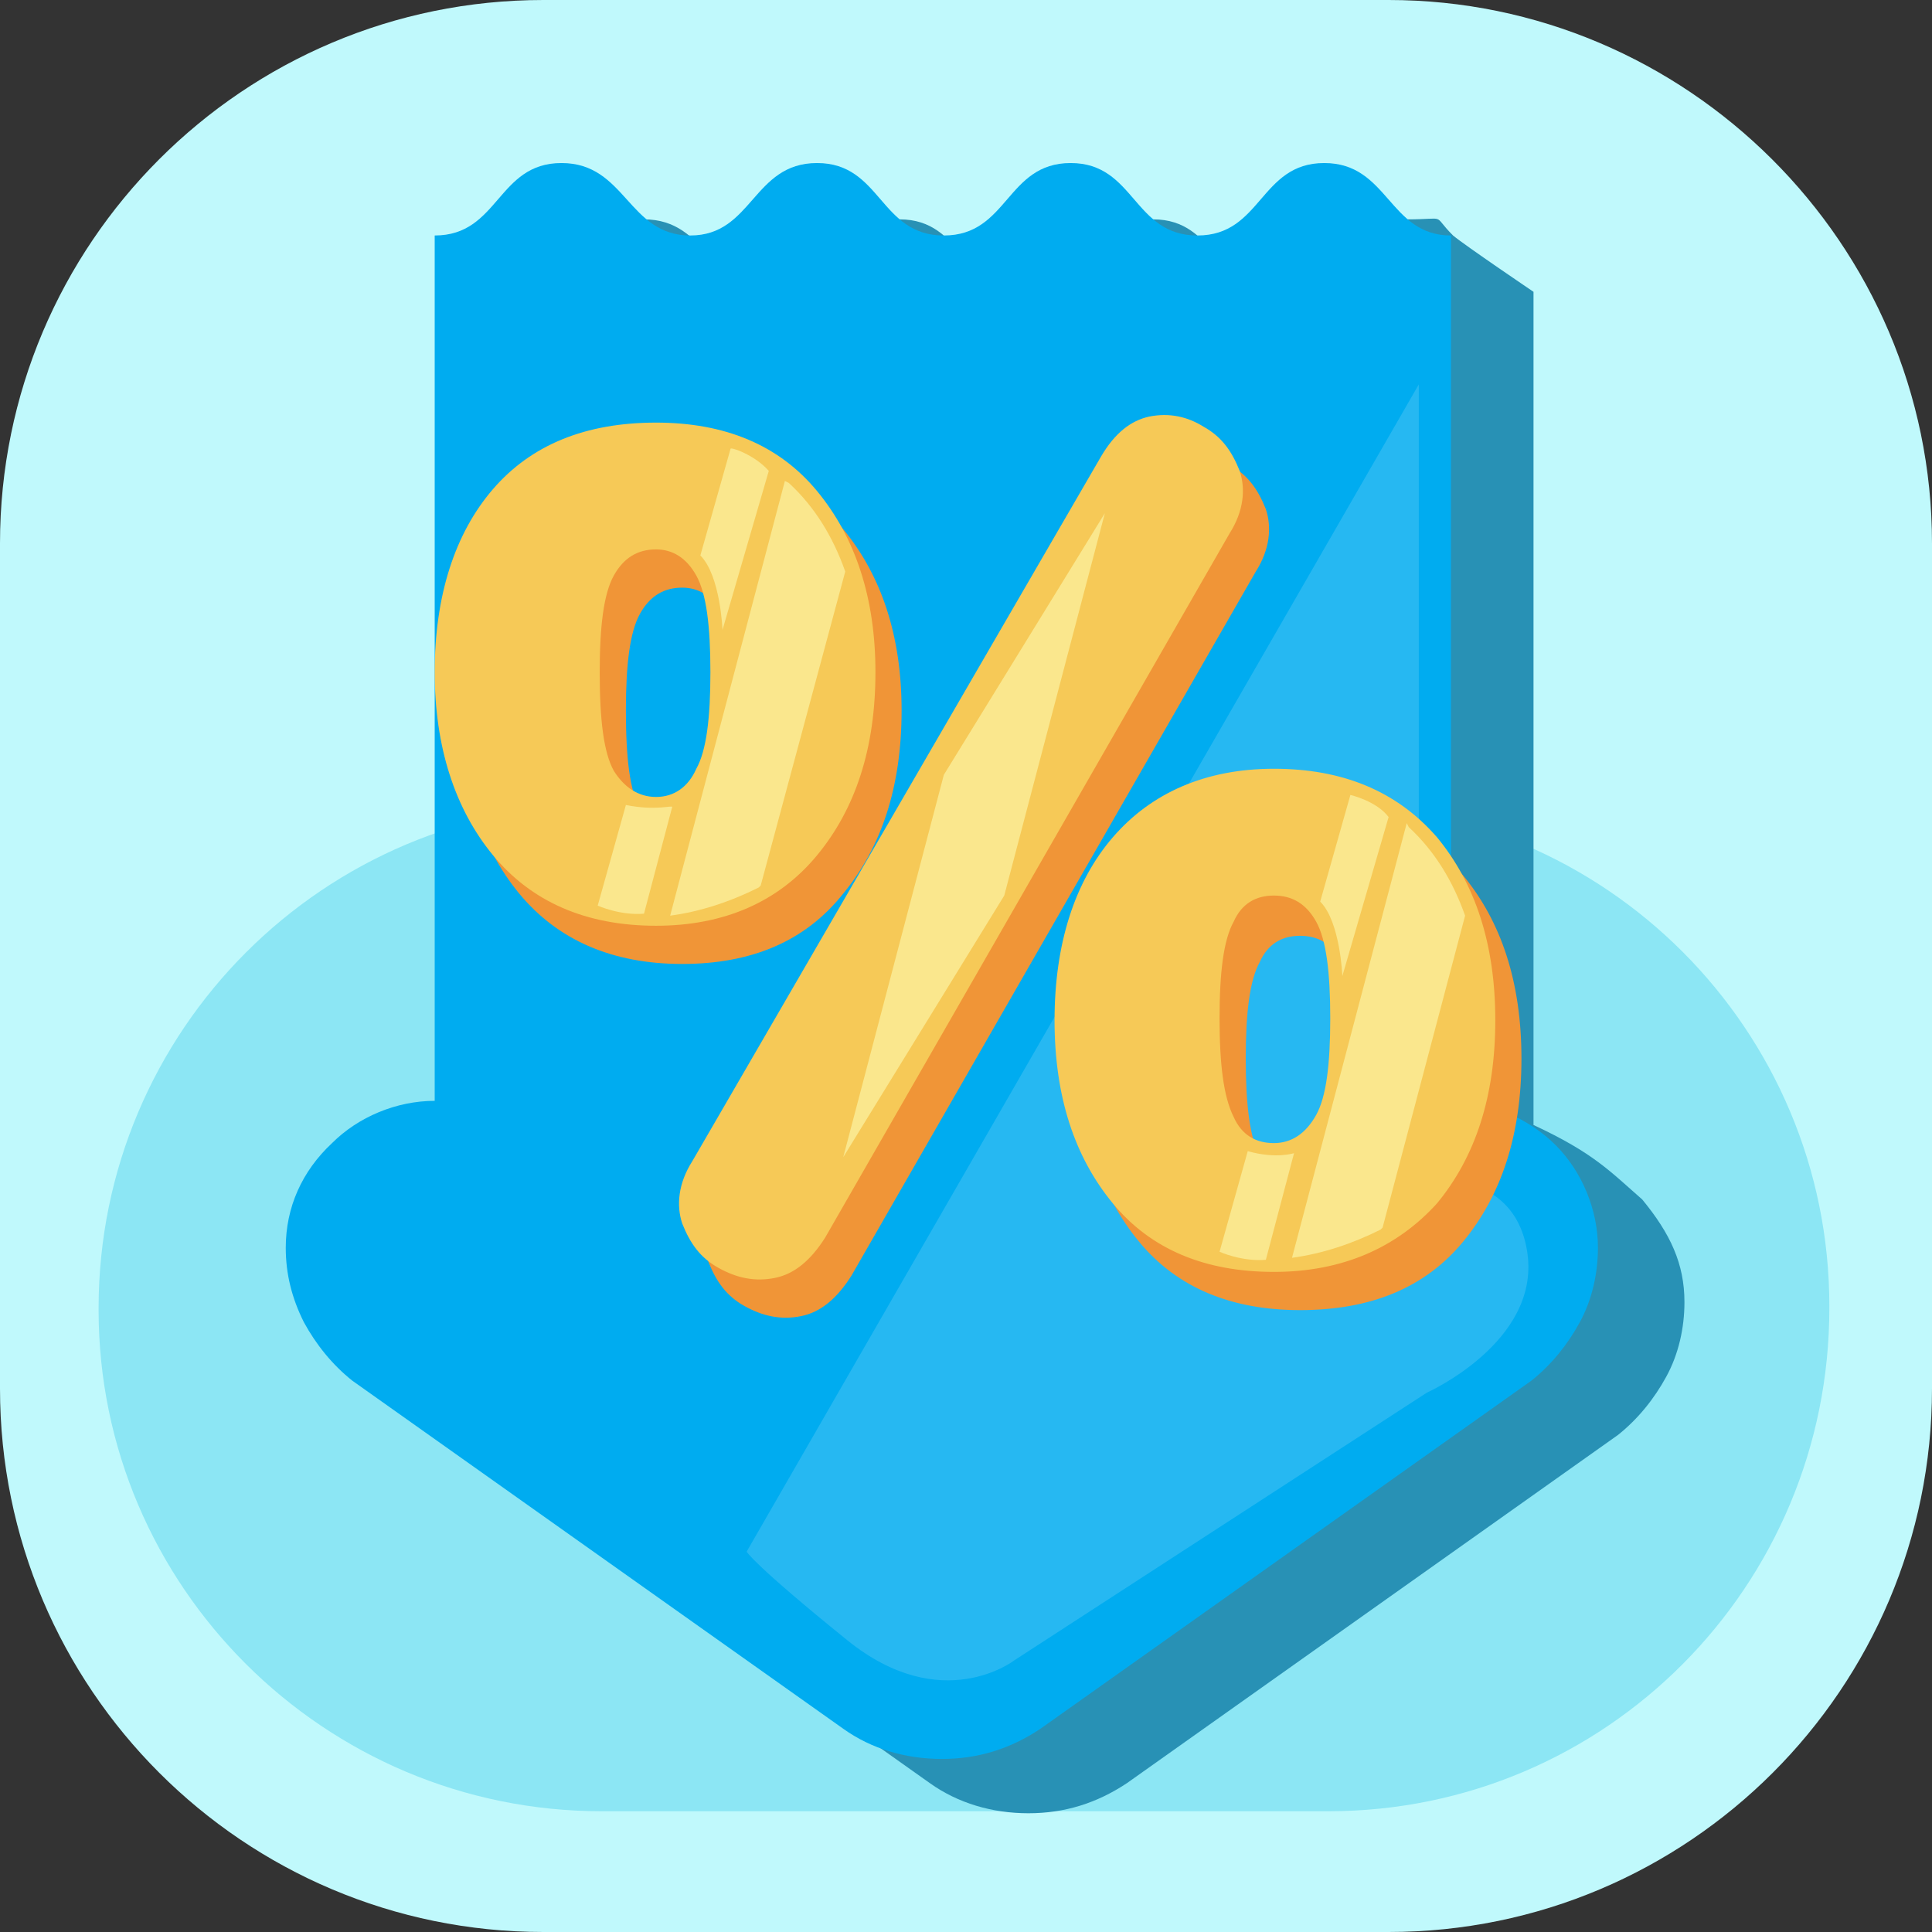 <svg width="54" height="54" viewBox="0 0 54 54" fill="none" xmlns="http://www.w3.org/2000/svg">
<rect x="0" y="0" width="54" height="54" fill="#333333" stroke="none"/>
<path d="M38.812 54H15.188C6.806 54 0 47.194 0 38.812V15.188C0 6.806 6.806 0 15.188 0H38.812C47.138 0 54 6.806 54 15.188V38.812C54 47.194 47.194 54 38.812 54Z" fill="#C0F9FC"/>
<path d="M37.125 50.625H16.819C9.056 50.625 2.756 44.325 2.756 36.619V36.562C2.756 28.8 9.056 22.5 16.819 22.5H37.125C44.888 22.5 51.131 28.8 51.131 36.506V36.562C51.131 44.325 44.888 50.625 37.125 50.625Z" fill="#8CE6F4"/>
<path d="M42.862 31.444V8.156C42.862 8.156 40.95 6.863 40.612 6.581C39.994 5.963 40.5 6.131 39.319 6.131C37.519 6.131 37.575 8.156 35.775 8.156C33.975 8.156 34.031 6.131 32.231 6.131C30.431 6.131 30.488 8.156 28.688 8.156C26.887 8.156 26.944 6.131 25.144 6.131C23.4 6.131 23.344 8.156 21.6 8.156C19.856 8.156 19.8 6.131 18 6.131C16.2 6.131 16.256 8.156 14.456 8.156V32.344C13.387 32.344 12.319 32.794 11.588 33.525C10.8 34.313 10.406 35.325 10.406 36.394C10.406 37.125 10.575 37.8 10.912 38.475C11.25 39.094 11.7 39.656 12.262 40.106L25.988 49.838C26.775 50.4 27.731 50.681 28.744 50.681C29.756 50.681 30.656 50.4 31.5 49.838L45.225 40.106C45.788 39.656 46.237 39.094 46.575 38.475C46.913 37.856 47.081 37.125 47.081 36.394C47.081 35.325 46.688 34.481 45.9 33.525C45 32.738 44.55 32.231 42.862 31.444Z" fill="#2891B5"/>
<path d="M40.556 30.769V6.582C38.812 6.582 38.812 4.557 37.013 4.557C35.212 4.557 35.269 6.582 33.469 6.582C31.669 6.582 31.725 4.557 29.925 4.557C28.125 4.557 28.181 6.582 26.381 6.582C24.581 6.582 24.637 4.557 22.837 4.557C21.038 4.557 21.038 6.582 19.294 6.582C17.55 6.582 17.494 4.557 15.694 4.557C13.894 4.557 13.95 6.582 12.15 6.582V30.769C11.081 30.769 10.012 31.219 9.281 31.95C8.437 32.738 7.987 33.75 7.987 34.875C7.987 35.607 8.156 36.282 8.494 36.957C8.831 37.575 9.281 38.138 9.844 38.588L23.569 48.319C24.356 48.882 25.312 49.163 26.325 49.163C27.337 49.163 28.238 48.882 29.081 48.319L42.806 38.588C43.369 38.138 43.819 37.575 44.156 36.957C44.494 36.338 44.663 35.607 44.663 34.875C44.663 33.807 44.212 32.738 43.481 32.007C42.75 31.275 41.625 30.769 40.556 30.769Z" fill="#00ACF0"/>
<path opacity="0.15" d="M20.869 43.369L39.656 10.744V32.963C39.656 32.963 42.356 32.569 42.694 35.044C43.031 37.519 39.881 38.925 39.881 38.925L28.35 46.407C28.35 46.407 26.325 47.982 23.681 45.844C21.038 43.707 20.869 43.369 20.869 43.369Z" fill="white"/>
<path d="M19.069 26.943C17.1 26.943 15.581 26.268 14.512 24.975C13.444 23.681 12.881 21.937 12.881 19.856C12.881 17.718 13.444 15.975 14.512 14.737C15.581 13.5 17.1 12.881 19.069 12.881C20.981 12.881 22.5 13.5 23.569 14.793C24.637 16.087 25.2 17.775 25.2 19.856C25.2 21.993 24.637 23.681 23.569 24.975C22.5 26.325 20.981 26.943 19.069 26.943ZM19.069 23.343C19.575 23.343 19.969 23.062 20.194 22.556C20.475 22.05 20.587 21.15 20.587 19.856C20.587 18.562 20.475 17.662 20.194 17.156C19.913 16.65 19.519 16.425 19.069 16.425C18.562 16.425 18.169 16.65 17.887 17.156C17.606 17.662 17.494 18.562 17.494 19.856C17.494 21.206 17.606 22.106 17.887 22.612C18.169 23.118 18.562 23.343 19.069 23.343ZM23.794 35.662C23.4 36.281 22.95 36.675 22.387 36.787C21.825 36.9 21.319 36.787 20.812 36.506C20.306 36.225 20.025 35.831 19.8 35.268C19.631 34.762 19.688 34.143 20.081 33.525L31.5 13.837C31.894 13.162 32.344 12.825 32.85 12.712C33.413 12.6 33.919 12.712 34.369 12.993C34.875 13.275 35.156 13.668 35.381 14.231C35.55 14.737 35.494 15.356 35.1 15.975L23.794 35.662ZM36.337 36.618C34.425 36.618 32.906 36 31.837 34.706C30.769 33.412 30.206 31.725 30.206 29.587C30.206 27.45 30.769 25.706 31.837 24.468C32.906 23.231 34.425 22.556 36.337 22.556C38.25 22.556 39.769 23.175 40.894 24.468C41.962 25.762 42.525 27.45 42.525 29.587C42.525 31.725 41.962 33.412 40.894 34.706C39.825 36 38.306 36.618 36.337 36.618ZM36.337 33.075C36.844 33.075 37.237 32.793 37.519 32.287C37.8 31.781 37.913 30.881 37.913 29.587C37.913 28.293 37.8 27.393 37.519 26.887C37.237 26.381 36.844 26.156 36.337 26.156C35.831 26.156 35.438 26.381 35.212 26.887C34.931 27.393 34.819 28.293 34.819 29.587C34.819 30.881 34.931 31.781 35.212 32.343C35.438 32.793 35.831 33.075 36.337 33.075Z" fill="#F09537"/>
<path d="M18.337 25.875C16.369 25.875 14.85 25.2 13.781 23.906C12.713 22.612 12.15 20.869 12.15 18.787C12.15 16.65 12.713 14.906 13.781 13.669C14.85 12.431 16.369 11.812 18.337 11.812C20.25 11.812 21.769 12.431 22.837 13.725C23.906 15.019 24.469 16.706 24.469 18.787C24.469 20.925 23.906 22.612 22.837 23.906C21.769 25.2 20.25 25.875 18.337 25.875ZM18.337 22.275C18.844 22.275 19.238 21.994 19.462 21.487C19.744 20.981 19.856 20.081 19.856 18.787C19.856 17.494 19.744 16.594 19.462 16.087C19.181 15.581 18.788 15.356 18.337 15.356C17.831 15.356 17.438 15.581 17.156 16.087C16.875 16.594 16.762 17.494 16.762 18.787C16.762 20.137 16.875 21.037 17.156 21.544C17.438 21.994 17.831 22.275 18.337 22.275ZM23.062 34.594C22.669 35.212 22.219 35.606 21.656 35.719C21.094 35.831 20.587 35.719 20.081 35.437C19.575 35.156 19.294 34.762 19.069 34.2C18.9 33.694 18.956 33.075 19.35 32.456L30.769 12.769C31.163 12.094 31.613 11.756 32.119 11.644C32.681 11.531 33.188 11.644 33.638 11.925C34.144 12.206 34.425 12.6 34.65 13.162C34.819 13.669 34.763 14.287 34.369 14.906L23.062 34.594ZM35.606 35.55C33.694 35.55 32.175 34.931 31.106 33.637C30.038 32.344 29.475 30.656 29.475 28.519C29.475 26.381 30.038 24.637 31.106 23.4C32.175 22.162 33.694 21.487 35.606 21.487C37.519 21.487 39.038 22.106 40.163 23.4C41.231 24.694 41.794 26.381 41.794 28.519C41.794 30.656 41.231 32.344 40.163 33.637C39.038 34.875 37.519 35.55 35.606 35.55ZM35.606 31.95C36.112 31.95 36.506 31.669 36.788 31.162C37.069 30.656 37.181 29.756 37.181 28.462C37.181 27.169 37.069 26.269 36.788 25.762C36.506 25.256 36.112 25.031 35.606 25.031C35.1 25.031 34.706 25.256 34.481 25.762C34.2 26.269 34.087 27.169 34.087 28.462C34.087 29.756 34.2 30.656 34.481 31.219C34.706 31.725 35.1 31.95 35.606 31.95Z" fill="#F6C957"/>
<path d="M21.488 13.162L20.194 17.606C20.194 17.606 20.137 16.087 19.575 15.525L20.419 12.544C20.419 12.487 21.094 12.712 21.488 13.162Z" fill="#FAE78D"/>
<path d="M17.494 22.5L16.706 25.312C16.706 25.312 17.325 25.594 18 25.538L18.788 22.556C18.788 22.5 18.337 22.669 17.494 22.5Z" fill="#FAE78D"/>
<path d="M38.812 22.837L37.519 27.281C37.519 27.281 37.462 25.762 36.9 25.2L37.744 22.219C37.744 22.219 38.475 22.387 38.812 22.837Z" fill="#FAE78D"/>
<path d="M34.875 32.175L34.087 34.987C34.087 34.987 34.706 35.269 35.381 35.212L36.169 32.231C36.169 32.231 35.663 32.4 34.875 32.175Z" fill="#FAE78D"/>
<path d="M26.381 21.656L23.569 32.344L28.069 25.031L30.881 14.344L26.381 21.656Z" fill="#FAE78D"/>
<path d="M21.938 13.443L18.731 25.593C19.575 25.481 20.419 25.2 21.206 24.806L21.262 24.75L23.625 15.975C23.288 15.018 22.781 14.175 22.05 13.5L21.938 13.443Z" fill="#FAE78D"/>
<path d="M39.319 23.006L36.112 35.156C36.956 35.043 37.8 34.762 38.587 34.368L38.644 34.312L40.95 25.593C40.612 24.637 40.106 23.793 39.375 23.118L39.319 23.006Z" fill="#FAE78D"/>
</svg>
